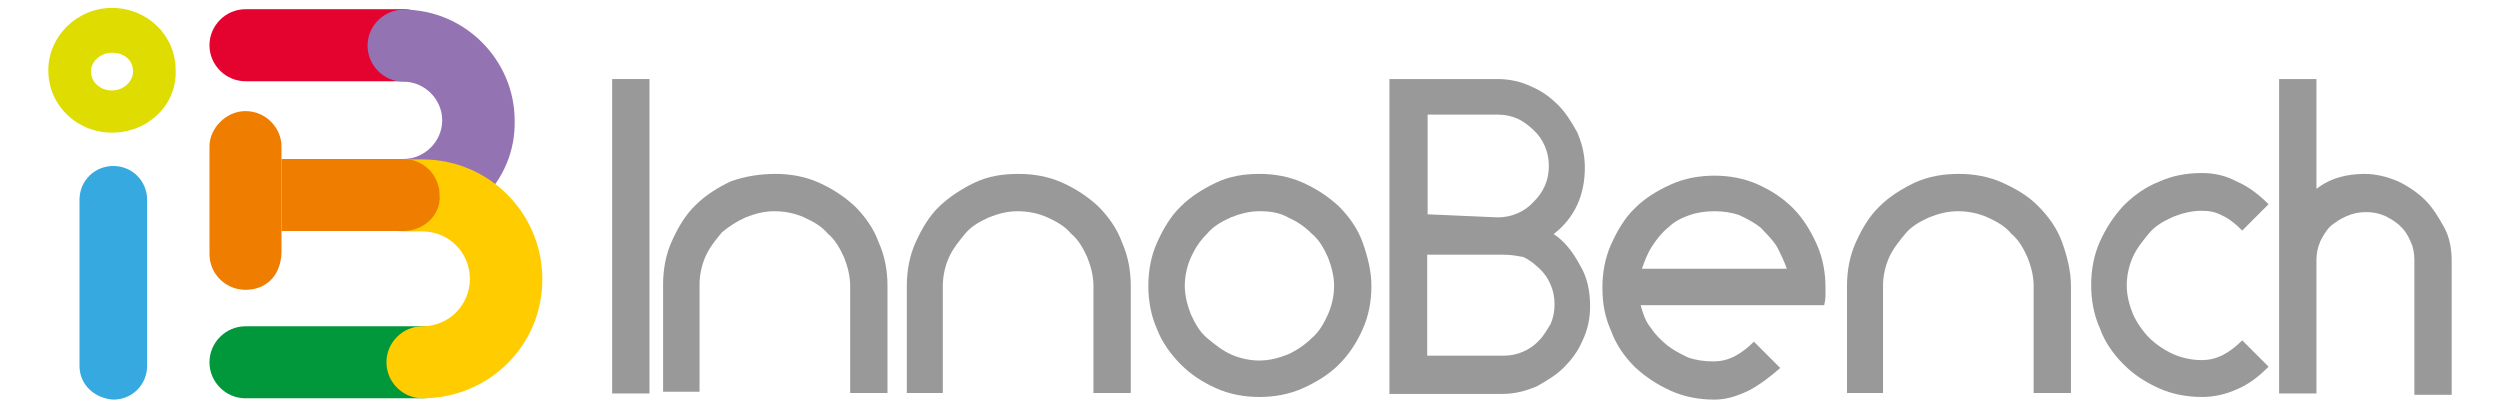 <?xml version="1.0" encoding="utf-8"?>
<!-- Generator: Adobe Illustrator 21.1.0, SVG Export Plug-In . SVG Version: 6.00 Build 0)  -->
<svg version="1.1" id="Layer_1" xmlns="http://www.w3.org/2000/svg" xmlns:xlink="http://www.w3.org/1999/xlink" x="0px" y="0px"
	 viewBox="0 0 569.3 92.8" style="enable-background:new 0 0 569.3 92.8;" xml:space="preserve">
<style type="text/css">
	.st0{fill:#999999;}
	.st1{fill:#E4032E;}
	.st2{fill:#00983A;}
	.st3{fill:#9373B1;}
	.st4{fill:#FFCC00;}
	.st5{fill:#EF7D00;}
	.st6{fill:#36A9E1;}
	.st7{fill:#DEDC00;}
</style>
<g>
	<path class="st0" d="M139.4,18h8.5v71.6h-8.5V18z"/>
	<path class="st0" d="M176.6,39.6c3.4,0,6.8,0.6,9.9,2s5.7,3.1,8.2,5.4c2.3,2.3,4.3,5.1,5.4,8.2c1.4,3.1,2,6.5,2,9.9v24.4h-8.5V65.1
		c0-2.3-0.6-4.5-1.4-6.5c-0.9-2-2-4-3.7-5.4c-1.4-1.7-3.4-2.8-5.4-3.7s-4.3-1.4-6.8-1.4c-2.3,0-4.5,0.6-6.5,1.4
		c-2,0.9-3.7,2-5.4,3.4c-1.4,1.7-2.8,3.4-3.7,5.4s-1.4,4.3-1.4,6.5v24.4H151V64.8c0-3.4,0.6-6.8,2-9.9c1.4-3.1,3.1-6,5.4-8.2
		c2.3-2.3,5.1-4,8-5.4C169.8,40.1,173.2,39.6,176.6,39.6z"/>
	<path class="st0" d="M232,39.6c3.4,0,6.8,0.6,9.9,2s5.7,3.1,8.2,5.4c2.3,2.3,4.3,5.1,5.4,8.2c1.4,3.1,2,6.5,2,9.9v24.4H249V65.1
		c0-2.3-0.6-4.5-1.4-6.5c-0.9-2-2-4-3.7-5.4c-1.4-1.7-3.4-2.8-5.4-3.7s-4.3-1.4-6.8-1.4c-2.3,0-4.5,0.6-6.5,1.4c-2,0.9-4,2-5.4,3.7
		s-2.8,3.4-3.7,5.4s-1.4,4.3-1.4,6.5v24.4h-8.2V65.1c0-3.4,0.6-6.8,2-9.9c1.4-3.1,3.1-6,5.4-8.2s5.1-4,8-5.4
		C225.1,40.1,228.3,39.6,232,39.6z"/>
	<path class="st0" d="M286.8,39.6c3.4,0,6.8,0.6,9.9,2s5.7,3.1,8.2,5.4c2.3,2.3,4.3,5.1,5.4,8.2s2,6.5,2,9.9c0,3.4-0.6,6.8-2,9.9
		s-3.1,5.7-5.4,8s-5.1,4-8.2,5.4s-6.5,2-9.9,2s-6.8-0.6-9.9-2s-5.7-3.1-8-5.4s-4.3-5.1-5.4-8c-1.4-3.1-2-6.5-2-9.9s0.6-6.8,2-9.9
		c1.4-3.1,3.1-6,5.4-8.2c2.3-2.3,5.1-4,8-5.4C280,40.1,283.4,39.6,286.8,39.6z M286.8,48.1c-2.3,0-4.5,0.6-6.5,1.4
		c-2,0.9-4,2-5.4,3.7c-1.7,1.7-2.8,3.4-3.7,5.4c-0.9,2-1.4,4.3-1.4,6.5s0.6,4.5,1.4,6.5c0.9,2,2,4,3.7,5.4s3.4,2.8,5.4,3.7
		c2,0.9,4.3,1.4,6.5,1.4c2.3,0,4.5-0.6,6.5-1.4c2-0.9,4-2.3,5.4-3.7c1.7-1.4,2.8-3.4,3.7-5.4c0.9-2,1.4-4.3,1.4-6.5
		s-0.6-4.5-1.4-6.5c-0.9-2-2-4-3.7-5.4c-1.7-1.7-3.4-2.8-5.4-3.7C291.3,48.4,289.3,48.1,286.8,48.1z"/>
	<path class="st0" d="M341,18c2.8,0,5.4,0.6,7.7,1.7c2.6,1.1,4.5,2.6,6.2,4.3c1.7,1.7,3.1,4,4.3,6.2c1.1,2.6,1.7,5.1,1.7,8
		c0,6.2-2.3,11.4-7.1,15.1c2.6,1.7,4.5,4.3,6,7.1c1.7,2.8,2.3,6,2.3,9.4c0,2.8-0.6,5.4-1.7,7.7c-1.1,2.6-2.6,4.5-4.3,6.2
		c-1.7,1.7-4,3.1-6.2,4.3c-2.6,1.1-5.1,1.7-7.7,1.7h-25.8V18H341z M341,49.5c1.7,0,3.1-0.3,4.5-0.9c1.4-0.6,2.6-1.4,3.7-2.6
		c1.1-1.1,2-2.3,2.6-3.7s0.9-2.8,0.9-4.5s-0.3-3.1-0.9-4.5s-1.4-2.6-2.6-3.7s-2.3-2-3.7-2.6c-1.4-0.6-2.8-0.9-4.5-0.9h-15.9v22.7
		L341,49.5L341,49.5z M342.4,58h-0.3h-0.3H325v23h17.3c1.7,0,3.1-0.3,4.5-0.9s2.6-1.4,3.7-2.6c1.1-1.1,1.7-2.3,2.6-3.7
		c0.6-1.4,0.9-2.8,0.9-4.5s-0.3-3.1-0.9-4.5s-1.4-2.6-2.6-3.7s-2.3-2-3.7-2.6C345.6,58.3,344.2,58,342.4,58z"/>
	<path class="st0" d="M390.4,91c-3.4,0-6.8-0.6-9.9-2s-5.7-3.1-8.2-5.4c-2.3-2.3-4.3-5.1-5.4-8.2c-1.4-3.1-2-6.2-2-9.9
		c0-3.4,0.6-6.8,2-9.9s3.1-6,5.4-8.2c2.3-2.3,5.1-4,8.2-5.4s6.5-2,9.9-2s6.8,0.6,9.9,2s5.7,3.1,8,5.4c2.3,2.3,4,5.1,5.4,8.2
		s2,6.5,2,9.9c0,0.6,0,0.9,0,1.4c0,0.6,0,1.4-0.3,2.6h-41.8c0.6,2,1.1,3.7,2.3,5.1c1.1,1.7,2.3,2.8,3.7,4c1.4,1.1,3.1,2,4.8,2.8
		c1.7,0.6,3.7,0.9,5.7,0.9c1.7,0,3.1-0.3,4.8-1.1c1.7-0.9,3.1-2,4.5-3.4l6,6c-2.3,2-4.5,3.7-7.1,5.1C395.8,90.1,393.3,91,390.4,91z
		 M406.9,61.2c-0.6-1.7-1.4-3.4-2.3-5.1c-1.1-1.7-2.3-2.8-3.7-4.3c-1.4-1.1-3.1-2-4.8-2.8c-1.7-0.6-3.7-0.9-5.7-0.9s-4,0.3-5.7,0.9
		c-1.7,0.6-3.4,1.4-4.8,2.8c-1.4,1.1-2.6,2.6-3.7,4.3s-1.7,3.4-2.3,5.1H406.9z"/>
	<path class="st0" d="M446.1,39.6c3.4,0,6.8,0.6,9.9,2s6,3.1,8.2,5.4c2.3,2.3,4.3,5.1,5.4,8.2s2,6.5,2,9.9v24.4h-8.5V65.1
		c0-2.3-0.6-4.5-1.4-6.5c-0.9-2-2-4-3.7-5.4c-1.4-1.7-3.4-2.8-5.4-3.7s-4.3-1.4-6.8-1.4c-2.3,0-4.5,0.6-6.5,1.4c-2,0.9-4,2-5.4,3.7
		s-2.8,3.4-3.7,5.4c-0.9,2-1.4,4.3-1.4,6.5v24.4h-8.2V65.1c0-3.4,0.6-6.8,2-9.9c1.4-3.1,3.1-6,5.4-8.2c2.3-2.3,5.1-4,8-5.4
		C439.3,40.1,442.7,39.6,446.1,39.6z"/>
	<path class="st0" d="M501.5,90.4c-3.4,0-6.8-0.6-9.9-2s-5.7-3.1-8-5.4s-4.3-5.1-5.4-8.2c-1.4-3.1-2-6.5-2-9.9s0.6-6.8,2-9.9
		c1.4-3.1,3.1-5.7,5.4-8.2c2.3-2.3,5.1-4.3,8-5.4c3.1-1.4,6.2-2,9.9-2c2.8,0,5.4,0.6,8,2c2.6,1.1,5.1,3.1,7.1,5.1l-6,6
		c-1.4-1.4-2.8-2.6-4.5-3.4c-1.7-0.9-3.1-1.1-4.8-1.1c-2.3,0-4.5,0.6-6.5,1.4c-2,0.9-4,2-5.4,3.7s-2.8,3.4-3.7,5.4
		c-0.9,2-1.4,4.3-1.4,6.5c0,2.3,0.6,4.5,1.4,6.5c0.9,2,2.3,4,3.7,5.4s3.4,2.8,5.4,3.7c2,0.9,4.3,1.4,6.5,1.4c1.7,0,3.1-0.3,4.8-1.1
		c1.7-0.9,3.1-2,4.5-3.4l6,6c-2.3,2.3-4.5,4-7.1,5.1C506.9,89.8,504.1,90.4,501.5,90.4z"/>
	<path class="st0" d="M538.4,39.6c2.6,0,5.1,0.6,7.7,1.7c2.3,1.1,4.5,2.6,6.2,4.3s3.1,4,4.3,6.2s1.7,4.8,1.7,7.7v30.4h-8.5V59.2
		c0-1.7-0.3-3.1-0.9-4.3c-0.6-1.4-1.4-2.6-2.3-3.4c-1.1-1.1-2.3-1.7-3.4-2.3c-1.4-0.6-2.8-0.9-4.3-0.9c-1.7,0-3.1,0.3-4.5,0.9
		c-1.4,0.6-2.6,1.4-3.7,2.3c-1.1,1.1-1.7,2.3-2.3,3.4c-0.6,1.4-0.9,2.8-0.9,4.3v30.4H519V18h8.5v25c1.4-1.1,3.1-2,5.1-2.6
		C534.2,39.9,536.4,39.6,538.4,39.6z"/>
</g>
<g>
	<g>
		<path class="st1" d="M91.9,18.5h-36c-4.5,0-8.2-3.7-8.2-8.2s3.7-8.2,8.2-8.2H92c4.5,0,8.2,3.7,8.2,8.2S96.5,18.5,91.9,18.5z"/>
	</g>
	<g>
		<path class="st2" d="M96.2,90.7H55.9c-4.5,0-8.2-3.7-8.2-8.2s3.7-8.2,8.2-8.2h40.3c4.5,0,8.2,3.7,8.2,8.2
			C104.4,87,100.7,90.7,96.2,90.7z"/>
	</g>
	<g>
		<path class="st3" d="M91.9,52.6c-4.5,0-8.2-3.7-8.2-8.2s3.7-8.2,8.2-8.2c4.8,0,8.8-4,8.8-8.8s-4-8.8-8.8-8.8
			c-4.5,0-8.2-3.7-8.2-8.2s3.7-8.2,8.2-8.2c13.9,0,25.3,11.4,25.3,25.3C117.5,41.3,106.1,52.6,91.9,52.6z"/>
	</g>
	<g>
		<path class="st4" d="M96.2,90.7c-4.5,0-8.2-3.7-8.2-8.2s3.7-8.2,8.2-8.2c6,0,10.8-4.8,10.8-10.8s-4.8-10.8-10.8-10.8h-4.3l0,0
			c-4.5,0-8.2-3.7-8.2-8.2s3.7-8.2,8.2-8.2h4.3c15.1,0,27.3,12.2,27.3,27.3S111.3,90.7,96.2,90.7z"/>
	</g>
	<g>
		<g>
			<path class="st5" d="M91.9,52.6H64.1v-8.2v-8.2h27.8c4.5,0,8.2,3.7,8.2,8.2C100.5,48.9,96.5,52.6,91.9,52.6z"/>
		</g>
		<g>
			<path class="st5" d="M55.9,66c-4.3,0-8.2-3.4-8.2-8.2V33.3c0-4,3.7-8,8.2-8c4.8,0,8.2,4,8.2,8v23C64.4,62.6,60.7,66,55.9,66z"/>
		</g>
	</g>
	<g>
		<path class="st6" d="M18.1,83.3V45.5c0-4.3,3.4-7.7,7.7-7.7s7.7,3.4,7.7,7.7v37.8c0,4.3-3.4,7.7-7.7,7.7
			C21.5,90.7,18.1,87.6,18.1,83.3z"/>
	</g>
	<g>
		<path class="st7" d="M25.5,30.2C17.5,30.2,11,24,11,16c0-7.7,6.5-14.2,14.5-14.2S40,8,40,16C40.3,23.9,33.7,30.2,25.5,30.2z
			 M25.5,12c-2.6,0-4.8,2-4.8,4.3s2,4.3,4.8,4.3c2.6,0,4.8-2,4.8-4.3C30.3,13.7,28.3,12,25.5,12z"/>
	</g>
</g>
</svg>
